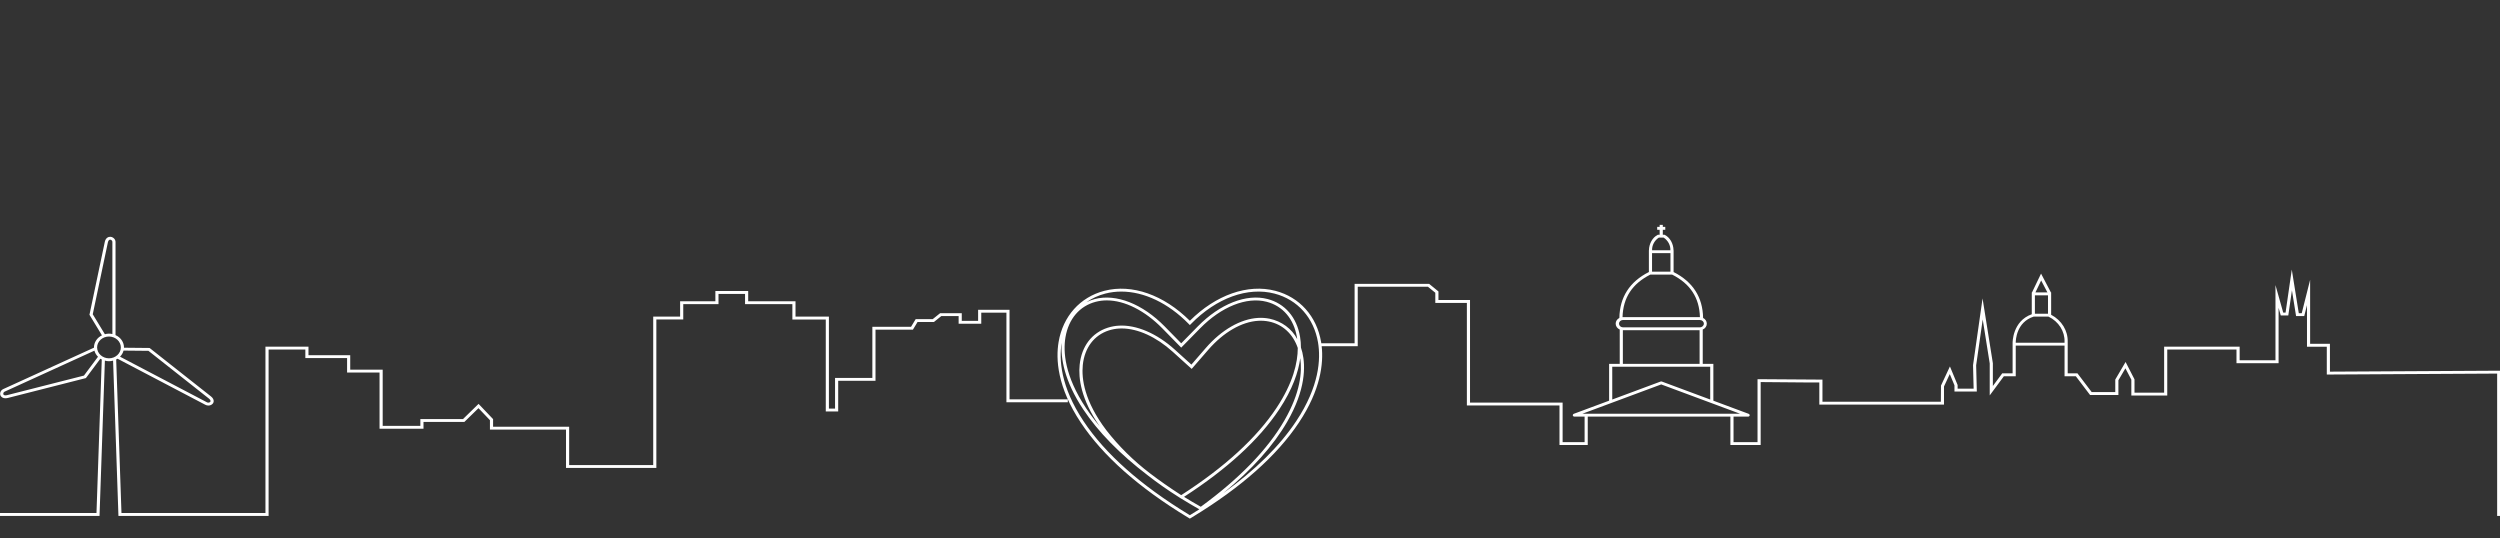 <?xml version="1.0" encoding="UTF-8" standalone="no"?><!DOCTYPE svg PUBLIC "-//W3C//DTD SVG 1.1//EN" "http://www.w3.org/Graphics/SVG/1.1/DTD/svg11.dtd"><svg width="100%" height="100%" viewBox="0 0 3875 834" version="1.1" xmlns="http://www.w3.org/2000/svg" xmlns:xlink="http://www.w3.org/1999/xlink" xml:space="preserve" xmlns:serif="http://www.serif.com/" style="fill-rule:evenodd;clip-rule:evenodd;stroke-linejoin:round;stroke-miterlimit:2;"><rect x="0" y="0" width="3875" height="834" fill="#333333" stroke="none"/><g id="Group_462"><path id="Path_171" d="M3875.45,799.716l-4.867,-0l-0,-220.659l-264.053,1.48l-0,-43.125l-30.696,-0l-0,-64.452l-4.258,16.931l-12.673,-0l-6.398,-39.843l-5.657,38.964l-11.693,0l-3.344,-11.913l-0,85.848l-65.263,0l-0,-21.125l-107.309,-0l0,71.27l-55.663,0l-0,-24.606l-9.189,-17.567l-10.871,18.512l-0,22.79l-43.959,0l-22.046,-29.038l-17.468,0l-0,-47.525l-75.652,0l-0,47.543l-18.406,0l-21.925,29.686l-0,-49.508l-10.864,-68.222l-10.169,71.124l1.036,40.659l-34.654,-0l-0,-9.732l-7.276,-17.366l-8.945,19.163l-0,28.182l-193.258,-0l0,-34.32l-14.817,0l-76.087,-0.651l0,97.542l-46.929,-0l0,-44.011l-221.099,-0l0,44.011l-43.807,-0l-0,-61.239l-143.542,0l-0,-158.981l-48.93,-0l-0,-15.768l-11.438,-9.325l-108.799,-0l0,92.147l-55.895,-0c3.018,26.911 -1.562,67.672 -35.364,118.546c-34.001,51.199 -89.429,100.378 -164.734,146.183l-4.233,2.562l-4.226,-2.562c-75.301,-45.798 -130.729,-94.984 -164.734,-146.183c-36.648,-55.185 -38.972,-98.479 -34.467,-125.09c6.753,-39.828 33.243,-69.459 70.876,-79.26c42.783,-11.141 92.171,6.218 132.555,46.452c40.403,-40.23 89.791,-57.597 132.559,-46.452c37.628,9.801 64.122,39.428 70.875,79.26c0.112,0.666 0.2,1.391 0.303,2.075l51.622,-0l-0,-92.147l115.516,0l14.455,11.785l0,13.297l48.93,-0l0,158.981l143.538,0l0,61.235l34.069,0l-0,-39.527l-15.889,-0c-1.336,-0 -2.438,-1.01 -2.438,-2.237c-0,-0.911 0.606,-1.735 1.528,-2.075l54.786,-20.375l0,-57.084l16.46,-0l0,-53.202c-3.837,-1.659 -6.296,-5.218 -6.296,-9.112c0,-3.69 2.209,-7.096 5.742,-8.854c0.499,-32.157 15.874,-56.093 45.741,-71.187l0,-33.719l0.092,0c0.143,-10.186 5.629,-19.936 13.462,-23.79l0.547,-0.267l2.607,0l-0,-7.686l-3.827,0l-0,-4.472l3.827,-0l-0,-3.166l4.871,-0l0,3.166l3.827,-0l0,4.491l-3.827,-0l0,7.685l2.607,0l0.543,0.268c7.841,3.832 13.322,13.582 13.47,23.789l0.092,0l-0,33.745c29.862,15.094 45.242,39.026 45.745,71.179c3.533,1.759 5.742,5.165 5.742,8.855c-0,3.894 -2.46,7.453 -6.297,9.112l0,53.201l16.461,0l-0,57.048l54.782,20.397c0.921,0.34 1.528,1.164 1.528,2.075c0,1.227 -1.099,2.236 -2.435,2.236l-0.01,0l-22.599,0l-0,39.528l37.19,0l-0,-97.582l100.643,0.692l-0,34.319l183.514,0l0.196,-25.048l13.869,-29.686l11.935,28.804l0,5.676l24.8,0l-0.905,-36.428l14.75,-103.456l15.97,100.452l0,35.285l14.487,-19.61l16.113,0l0,-47.052c-0.024,-0.271 -0.546,-33.932 29.875,-44.652l-0.171,0l-0,-33.748l0.363,-0l14.028,-29.174l15.272,29.174l0.375,-0l0,34.627c16.319,8.609 26.196,24.817 25.649,42.089l0,48.736l15.149,0l22.049,29.038l36.548,0l0,-19.449l15.986,-27.244l13.809,26.933l0,20.646l45.937,0l-0,-71.289l117.047,0l0,21.126l55.524,-0l0,-116.592l11.996,42.66l3.651,0l9.651,-66.655l10.84,67.537l4.596,0l12.996,-51.722l0,99.243l30.696,0l0,43.126l264.053,-1.48l0,225.124Zm-711.641,-364.963l-8.897,18.49l18.581,0l-9.684,-18.49Zm-39.418,96.437l75.656,-0l-0,-1.285c0.579,-16.32 -9.114,-31.568 -24.876,-39.132l-23.082,-0c-26.901,8.754 -27.698,36.738 -27.698,40.417Zm29.707,-73.474l0,28.588l20.3,-0l-0,-28.588l-20.3,-0Zm-1502.6,64.917l-0.004,0.007c-3.811,22.509 -1.396,59.848 31.78,109.799c6.512,9.731 13.582,19.139 21.18,28.182c-29.145,-41.896 -33.088,-74.66 -30.975,-95.244c2.926,-28.547 18.82,-49.49 43.616,-57.461c5.579,-1.782 11.401,-2.847 17.298,-3.162c27.172,-1.523 58.785,12.07 86.69,37.273l25.566,23.105l22.348,-25.77c24.377,-28.108 53.957,-45.101 81.153,-46.613c5.897,-0.333 11.817,0.079 17.592,1.226c18.807,3.935 34.641,15.587 42.919,31.582c-0.136,-0.974 -0.263,-1.984 -0.423,-2.928c-4.803,-28.35 -21.882,-48.341 -46.865,-54.845c-31.274,-8.147 -70.421,7.701 -103.17,41.109l-29.337,29.924l-29.329,-29.924c-26.964,-27.497 -58.278,-43.272 -85.913,-43.272c-5.834,-0.012 -11.643,0.716 -17.261,2.163c-24.976,6.504 -42.058,26.499 -46.865,54.849Zm863.949,-10.794l-0,52.173l118.925,0l-0,-52.173l-118.925,0Zm-0.114,-15.833c-3.271,0.153 -5.875,2.666 -5.875,5.673c0,3.008 2.602,5.521 5.873,5.673l119.165,0l0.314,0.008c3.394,-0 6.187,-2.565 6.187,-5.681c-0,-3.116 -2.793,-5.68 -6.187,-5.68l-0.314,0.007l-119.163,0Zm-503.779,43.386l0.024,-0.011c-7.567,-21.945 -23.564,-36.735 -44.86,-41.029c-5.336,-1.063 -10.808,-1.443 -16.257,-1.127c-25.809,1.435 -54.113,17.817 -77.633,44.937l-25.717,29.646l-29.424,-26.59c-25.578,-23.109 -54.165,-36.105 -79.108,-36.105c-1.3,-0 -2.59,0.035 -3.871,0.106c-5.449,0.293 -10.828,1.278 -15.982,2.928c-22.922,7.371 -37.641,26.945 -40.379,53.662c-2.169,21.261 2.384,56.049 36.5,101.048c19.268,24.765 41.924,47.152 67.412,66.612c14.46,11.045 30.015,21.953 46.666,32.723c0.649,0.421 1.327,0.835 1.993,1.256c67.053,-43.129 116.685,-88.513 147.548,-134.994c25.976,-39.125 33.06,-70.466 33.088,-93.062Zm546.479,-113.774c-28.137,14.23 -42.259,35.842 -43.1,65.953c0.131,-0.004 0.263,-0.037 0.398,-0.037l119.165,-0c0.127,-0 0.259,0.037 0.398,0.037c-0.849,-30.111 -14.965,-51.727 -43.106,-65.953l-33.755,0Zm-59.046,142.867l0.012,50.767l75.001,-27.893c0.586,-0.218 1.241,-0.218 1.826,0l75.014,27.893l0,-50.767l-151.853,-0Zm-489.869,84.322l-0.008,0.003c35.879,-54.003 38.195,-96.206 33.81,-122.078c-6.447,-38.06 -31.645,-66.337 -67.392,-75.648c-41.579,-10.837 -89.951,6.705 -129.418,46.965l-1.81,1.83l-1.805,-1.83c-31.773,-32.405 -69.345,-50.105 -104.49,-50.105c-8.429,-0.016 -16.82,1.041 -24.932,3.14c-10.486,2.73 -20.33,7.224 -29.03,13.253c4.141,-2.048 8.51,-3.679 13.032,-4.864c33.008,-8.597 74.097,7.719 108.118,42.419l25.713,26.231l25.717,-26.231c34.016,-34.696 75.03,-51.035 108.117,-42.419c26.893,7.002 45.243,28.31 50.35,58.461c0.914,5.551 1.375,11.158 1.379,16.773c0.809,2.423 1.559,4.919 2.173,7.481c5.134,21.598 5.238,57.762 -23.409,107.402c-21.459,37.207 -54.73,74.352 -99.132,110.772c49.532,-35.677 87.448,-73.056 113.017,-111.555Zm565.787,-56.964l-122.154,45.431l244.321,0l-122.167,-45.431Zm-739.674,174.262c8.351,5.182 17.019,10.306 26.004,15.372c60.061,-43.832 103.693,-88.901 129.701,-133.977c24.64,-42.708 27.518,-74.982 24.461,-96.33c-2.835,21.312 -11.768,48.029 -32.733,79.589c-30.983,46.643 -80.599,92.158 -147.433,135.346Zm10.592,27.49l0.024,-0.008c4.441,-2.703 8.817,-5.421 13.128,-8.154c-9.669,-5.461 -18.996,-10.985 -27.981,-16.572l-0.084,0.047l-1.391,-0.889c-0.933,-0.597 -1.83,-1.201 -2.755,-1.801c-16.561,-10.415 -32.528,-21.605 -47.838,-33.525c-43.206,-33.017 -76.672,-67.16 -99.766,-101.93c-29.695,-44.703 -35.269,-79.721 -33.566,-103.365c-4.254,25.927 -1.703,67.838 33.885,121.416c33.634,50.639 88.564,99.35 163.267,144.781l1.539,0.94l1.538,-0.94Zm714.847,-405.195l-0,28.738l28.547,0l-0,-28.738l-28.547,0Zm18.058,-24.075l-7.59,-0c-6.778,4.55 -10.676,11.902 -10.393,19.606l28.376,0c0.285,-7.705 -3.612,-15.058 -10.393,-19.606Zm-1013.94,111.816l0,138.862l90.322,0l0,4.473l-95.145,-0l-0,-138.878l-39,0l-0,17.202l-35.081,0l-0,-11.906l-26.841,0l-11.505,9.242l-25.363,-0l-7.175,11.884l-57.956,-0l0,79.205l-57.832,-0l0,47.557l-19.251,0l0,-142.57l-51.768,0l-0,-23.79l-73.352,0l0,-15.873l-41.144,0l-0,15.841l-54.643,-0l-0,23.789l-41.699,0l-0,230.106l-140.034,-0l0,-59.423l-117.912,-0l-0,-14.596l-17.76,-18.633l-21.89,21.367l-63.341,-0l-0,10.566l-68.13,0l0,-87.107l-50.313,-0l-0,-22.461l-64.689,-0l0,-13.202l-56.963,0l-0,257.837l-232.744,0l-8.303,-240.675c-4.134,1.215 -8.58,1.215 -12.713,-0l-8.3,240.675l-154.26,0l0,-4.461l149.532,-0l8.204,-238.03c-0.747,-0.354 -1.472,-0.745 -2.173,-1.171l-22.428,30.052l-0.857,0.22c-1.096,0.278 -109.844,28.024 -119.993,30.546c-1.246,0.322 -2.533,0.492 -3.827,0.505c-3.356,0.209 -6.502,-1.583 -7.79,-4.436c-1.413,-3.895 0.596,-8.193 4.644,-9.937l140.365,-64.049c-0,-0.132 -0.04,-0.245 -0.04,-0.366c0.03,-7.864 4.801,-15.097 12.378,-18.765l-19.362,-31.871l0.167,-0.801c0.219,-1.025 21.559,-102.779 23.624,-112.24c1.355,-6.244 5.709,-8.103 9.006,-7.803c4.427,0.568 7.725,4.131 7.622,8.235l-0,144.129c7.984,3.541 13.089,10.986 13.115,19.127c0,0.154 -0.048,0.289 -0.048,0.443l39.762,0.388l0.673,0.53c0.862,0.681 86.499,68.182 94.429,74.521c5.218,4.176 4.831,8.561 2.906,11.042c-1.613,2.007 -4.189,3.176 -6.905,3.133c-1.637,-0.001 -3.246,-0.394 -4.668,-1.138c-5.673,-2.987 -122.318,-64.185 -136.127,-71.428c-0.686,0.413 -1.395,0.791 -2.125,1.134l8.204,238.03l223.16,-0l0,-257.834l66.699,0l-0,13.202l64.704,-0l0,22.461l50.314,0l-0,87.107l58.39,0l0,-10.566l66.084,-0l24.126,-23.552l22.504,23.614l0,11.803l117.909,0l-0,59.424l130.294,-0l0,-230.121l41.699,0l0,-23.789l54.647,-0l0,-15.841l50.864,0l-0,15.841l73.351,-0l0,23.789l51.769,0l-0,142.567l9.512,0l-0,-47.525l57.824,0l-0,-79.205l59.957,0l7.175,-11.884l26.399,0l11.509,-9.241l33.542,-0l0,11.898l25.326,0l0,-17.179l48.739,-0Zm-1334.71,63.646l-38.561,-0.377c-0.916,3.525 -2.799,6.776 -5.47,9.443l134.712,70.685c1.666,0.984 3.892,0.685 5.182,-0.696c1.009,-1.306 0.211,-3.209 -2.137,-5.083c-7.538,-6.032 -85.618,-67.581 -93.726,-73.972Zm-79.559,-5.285c0.011,9.264 8.311,16.885 18.402,16.895c10.095,-0 18.402,-7.627 18.402,-16.895c-0,-9.268 -8.307,-16.894 -18.402,-16.894c-10.095,-0 -18.402,7.626 -18.402,16.894Zm-20.39,43.645l21.778,-29.181c-2.695,-2.661 -4.602,-5.912 -5.538,-9.442l-138.877,63.39c-1.821,0.724 -2.791,2.59 -2.256,4.345c0.606,1.504 2.782,1.936 5.788,1.204c9.659,-2.394 108.811,-27.691 119.105,-30.316Zm13.653,-95.031l18.793,30.938c3.771,-1.098 7.804,-1.202 11.636,-0.3l0,-142.49c0.105,-1.818 -1.284,-3.446 -3.233,-3.788c-1.758,-0.197 -3.137,1.424 -3.751,4.224c-1.966,9.003 -21.424,101.783 -23.445,111.416Z" style="fill:#fff;"/></g></svg>